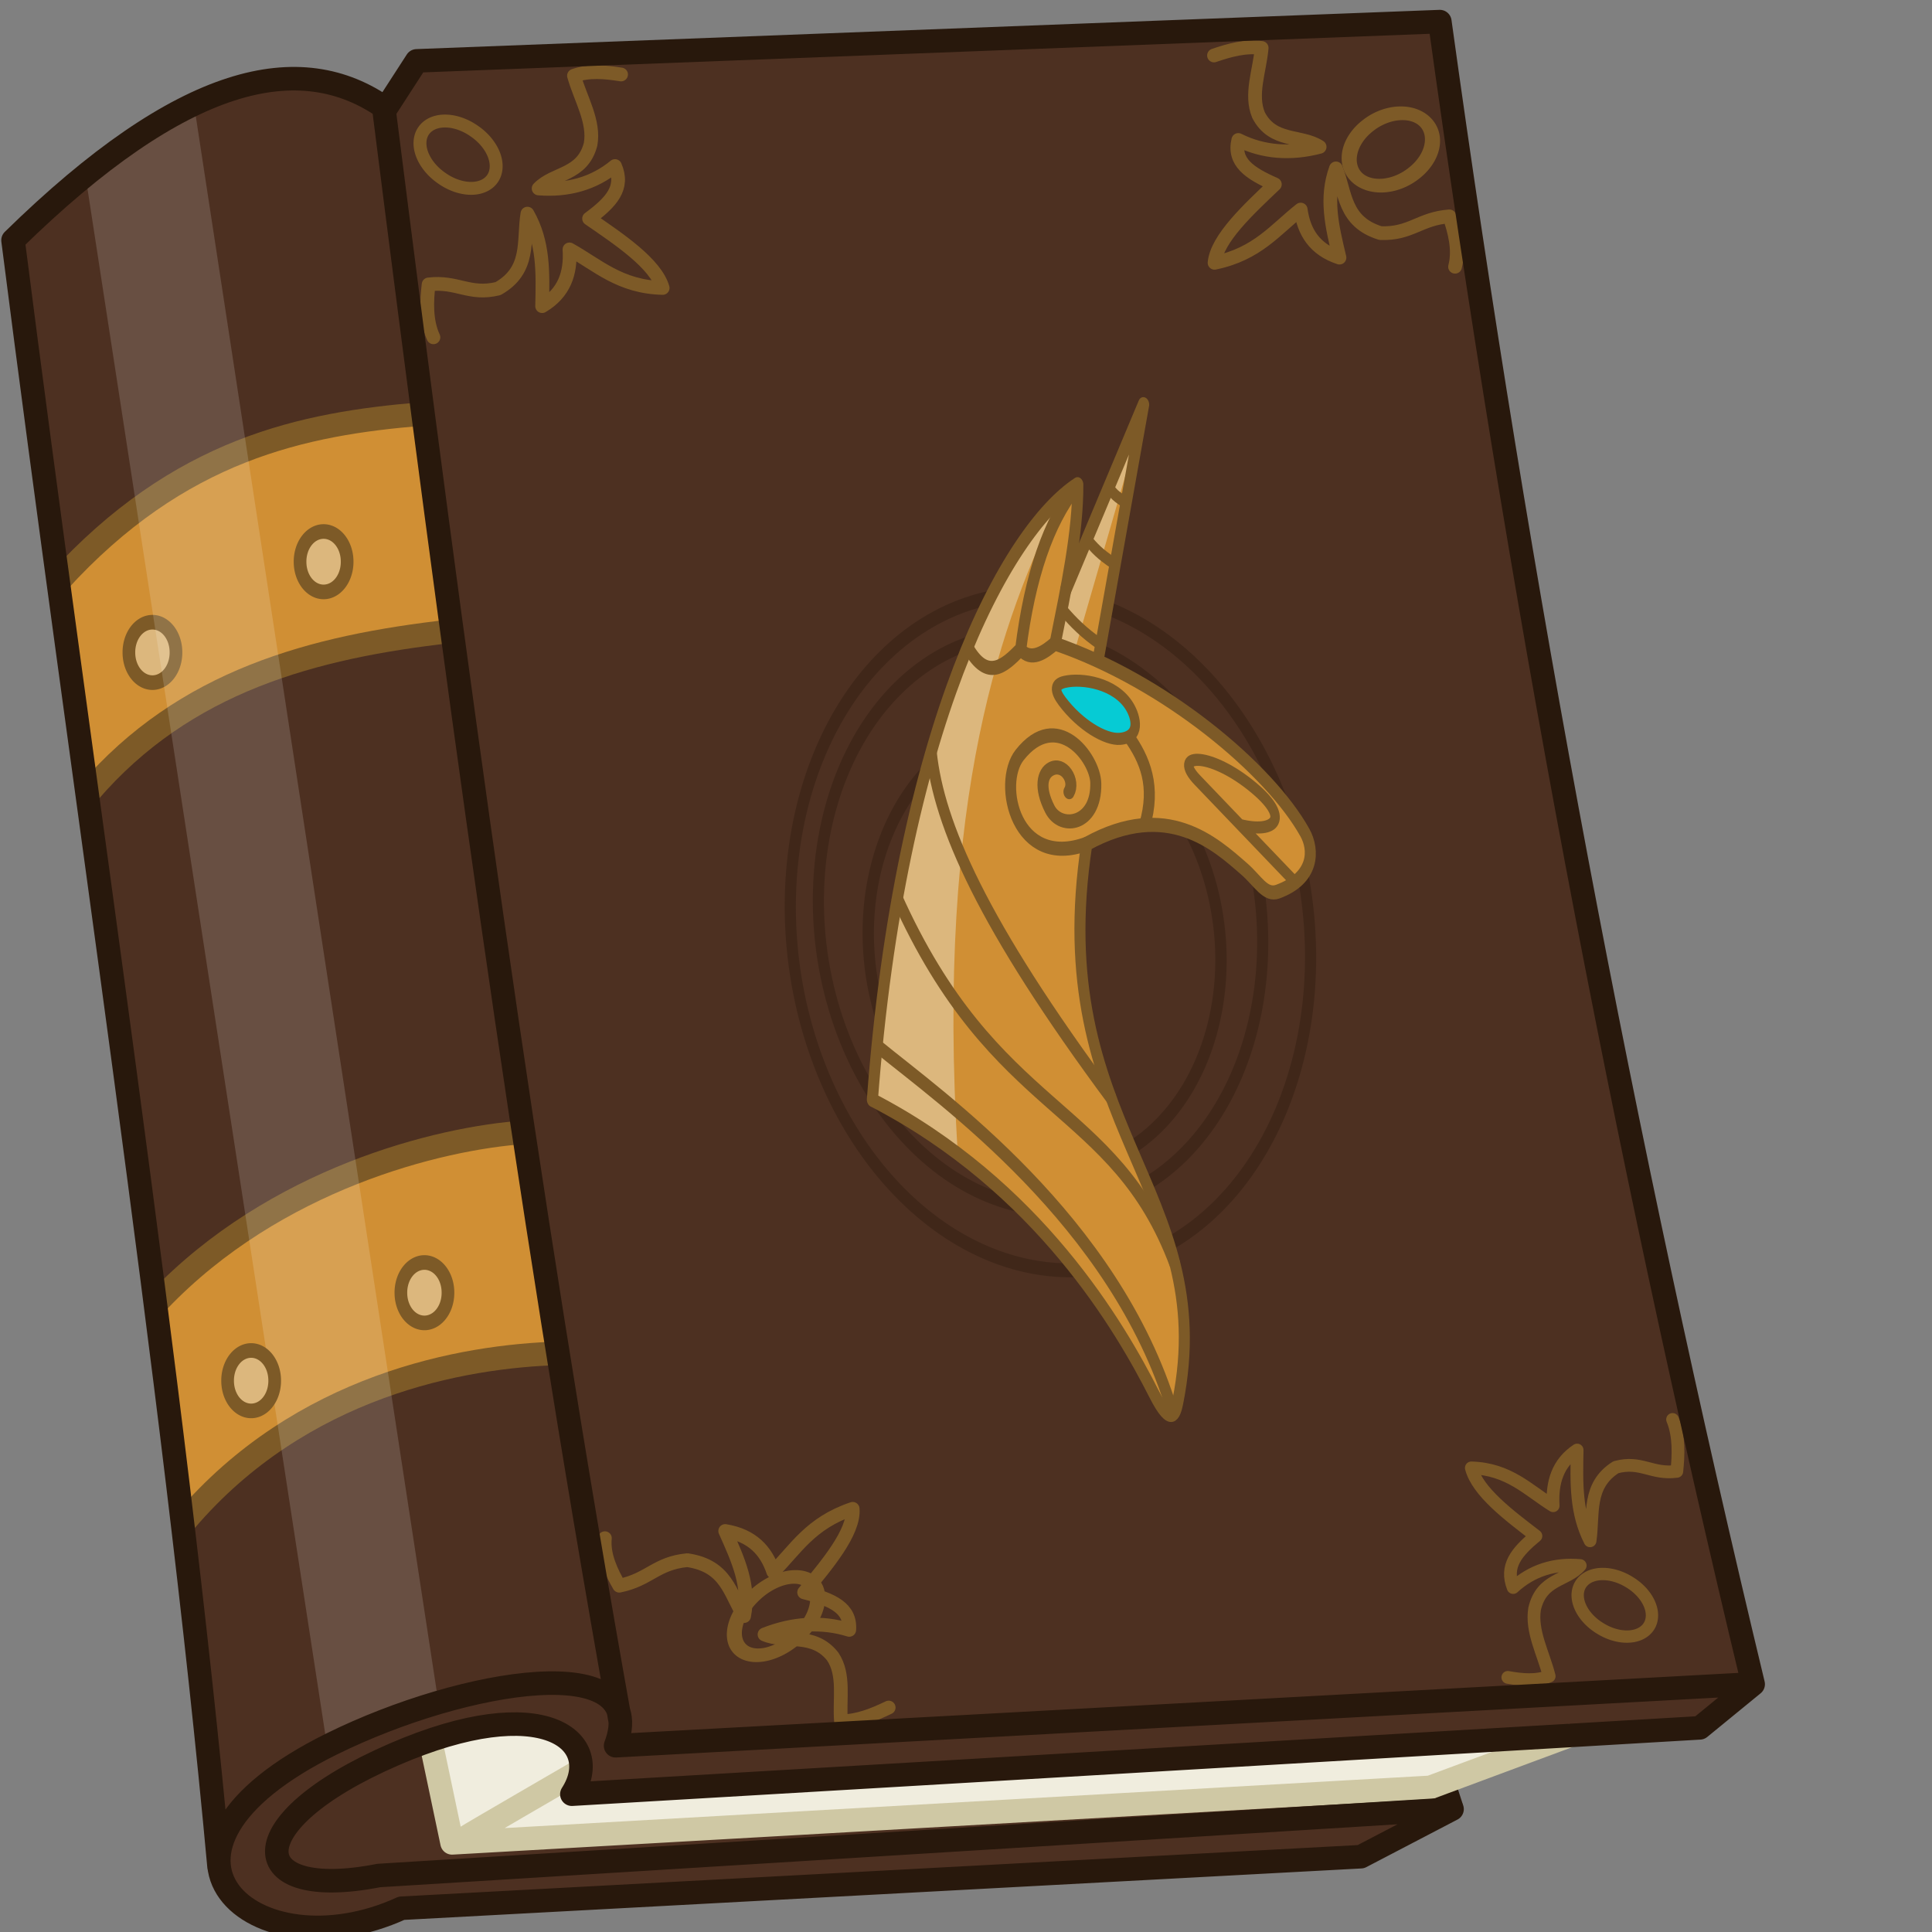 <svg xmlns="http://www.w3.org/2000/svg" width="128" height="128"><rect width="100%" height="100%" fill="#808080" stroke="none"/><defs><linearGradient id="a"><stop offset="0" stop-color="#f0edde"/></linearGradient><linearGradient id="b"><stop offset="0" stop-color="#4d3021"/></linearGradient><linearGradient id="c"><stop offset="0" stop-color="#7d5a27"/></linearGradient><linearGradient id="d"><stop offset="0" stop-color="#d08f34"/></linearGradient><linearGradient id="e"><stop offset="0" stop-color="#dcb77d"/></linearGradient><linearGradient id="f"><stop offset="0" stop-color="#28180c"/></linearGradient><linearGradient id="g"><stop offset="0" stop-color="#cfc8a4"/></linearGradient><linearGradient id="h"><stop offset="0" stop-color="#06cbd4"/></linearGradient></defs><path d="M338.57 958.79l-61.427 25.715-493.316 27.45-18.182-61.618 337.39-1.01z" fill="url(#a)" transform="matrix(.13 0 0 .13 58.25 -9.46)"/><path d="M288.904 982.662l-505.077 31.314-13.132-55.558-85.863 28.284 3.03 57.58 584.88-39.397 18.182-11.112z" fill="url(#b)" transform="matrix(.13 0 0 .13 58.25 -9.46)"/><path d="M418.57 955.22l-569.588 30.977-2.02-20.203-29.8-16.162-61.62 15.152-60.608 40.406v18.688l16.162 7.07 45.962-2.524 526.513-32.69-37.14 23.57-493.57 25-30.71 10.715-31.43-2.15-23.57-17.14-4.28-24.29-5.71-65.72-34.28-257.86-30-250L-440 195.22l77.86-64.117 53.033-19.193 57.074 13.132 20.708-21.213 518.468-18.61 47.143 318.57 66.428 335.71 45 192.14z" fill="url(#b)" transform="matrix(.13 0 0 .13 58.25 -9.46)"/><path d="M-139.803 856.685c-.874 8.605 3.32 17.295 7.333 24.218 15.29-3.103 18.7-11.487 34.67-13.014 20.275 2.97 21.676 17.26 28.936 28.49 3.024-15.4-2.923-28.38-9.625-43.36 13.76 2.25 20.9 10.02 24.49 20.76 11.53-11.49 18.74-24.72 40.48-32.06.95 11.94-13.25 28.63-24.74 42.57 14.4 3.7 23.81 7.98 22.99 19.12-14.06-4.35-28.74-3.36-43.18 2.34 11.07 4.67 24.74-1.33 34.73 11.2 6.37 9.46 3.28 21.91 4.25 33.07 8.59-.07 16.5-3.29 24.3-7.03" fill="none" stroke="url(#c)" stroke-width="7" stroke-linecap="round" stroke-linejoin="round" transform="matrix(.13 0 0 .13 58.25 -9.46)"/><path d="M-185 162.362a15.536 22.5 0 1 1-31.07 0 15.536 22.5 0 1 1 31.07 0z" transform="matrix(.1 .08 .1 -.1 55.23 139.35)" fill="none" stroke="url(#c)" stroke-width="7.048" stroke-linecap="round" stroke-linejoin="round"/><path d="M404.32 796.174c3.46 8.308 3.028 18.29 2.163 26.455-12.837 1.7-18.19-5.59-31.04-2.11-14.73 9.32-11.186 24.02-13.17 37.5-7.324-14.41-6.92-29.22-6.583-46.26-9.918 6.56-12.93 16.55-12.228 28.38-12.64-7.84-22.503-18.77-41.7-19.28 3.13 12.21 19.523 24.4 32.92 34.69-9.943 8.213-15.836 15.43-11.6 26.284 9.472-8.75 21.157-12.37 34.175-11.21-7.055 8.13-19.57 6.44-23.246 22.064-1.86 11.44 4.56 22.88 7.43 34.32-6.66 2.63-13.83 1.9-21.08.612" fill="none" stroke="url(#c)" stroke-width="6.497" stroke-linecap="round" stroke-linejoin="round" transform="matrix(.13 0 0 .13 58.25 -9.46)"/><path d="M-185 162.362a15.536 22.5 0 1 1-31.07 0 15.536 22.5 0 1 1 31.07 0z" transform="matrix(-.06 .1 -.1 -.06 111.19 136.15)" fill="none" stroke="url(#c)" stroke-width="7" stroke-linecap="round" stroke-linejoin="round"/><path d="M293.466 208.713c2.288-8.646-.225-18.07-2.868-25.67-15.06 1.074-19.72 9.148-35.158 8.523-18.77-5.794-17.68-20.545-22.677-32.976-5.484 15.273-2.03 29.3 1.804 45.475-12.696-4.17-18.168-13.06-19.757-24.49-12.905 10.123-22.002 22.618-43.907 27.13 1.12-12.294 17.448-27.356 30.726-39.983-13.06-5.74-21.28-11.38-18.62-22.617 12.63 6.353 26.75 7.35 41.44 3.513-9.73-6.267-23.74-2.03-31.11-16.15-4.45-10.513.6-22.764 1.57-34.27-8.18-1.107-16.24 1.096-24.29 3.844" fill="none" stroke="url(#c)" stroke-width="7" stroke-linecap="round" stroke-linejoin="round" transform="matrix(.13 0 0 .13 58.25 -9.46)"/><path d="M-185 162.362a15.536 22.5 0 1 1-31.07 0 15.536 22.5 0 1 1 31.07 0z" transform="matrix(-.1 -.1 -.1 .08 88.33 -23.14)" fill="none" stroke="url(#c)" stroke-width="7.079" stroke-linecap="round" stroke-linejoin="round"/><path d="M-227.18 244.678c-3.94-8.466-3.45-18.64-2.463-26.96 14.622-1.733 20.718 5.698 35.357 2.144 16.777-9.5 12.742-24.478 15-38.214 8.344 14.685 7.884 29.772 7.5 47.143 11.297-6.68 14.728-16.86 13.93-28.92 14.395 7.99 25.63 19.13 47.5 19.65-3.568-12.44-22.24-24.86-37.5-35.35 11.326-8.37 18.038-15.723 13.213-26.785-10.79 8.92-24.1 12.61-38.928 11.43 8.03-8.286 22.29-6.566 26.47-22.487 2.12-11.66-5.19-23.32-8.46-34.976 7.59-2.68 15.75-1.934 24.01-.624" fill="none" stroke="url(#c)" stroke-width="7" stroke-linecap="round" stroke-linejoin="round" transform="matrix(.13 0 0 .13 58.25 -9.46)"/><path d="M-185 162.362a15.536 22.5 0 1 1-31.07 0 15.536 22.5 0 1 1 31.07 0z" transform="matrix(.07 -.1 .1 .07 28.15 -21.17)" fill="none" stroke="url(#c)" stroke-width="7" stroke-linecap="round" stroke-linejoin="round"/><path d="M-354.286 848.076l40.715-37.142 55-29.286 30.71-12.143 64.28-8.57-17.15-113.573-50 10.714-51.43 17.858-34.29 21.428-51.43 37.857z" fill="url(#d)" transform="matrix(.13 0 0 .13 58.25 -9.46)"/><path d="M-162.635 762.448c-50.074 1.39-132.04 16.39-190.918 85.358M-367.19 735.68c59.25-62.037 142.604-82.87 186.373-85.864" fill="none" stroke="url(#c)" stroke-width="12" transform="matrix(.13 0 0 .13 58.25 -9.46)"/><path d="M-403.57 473.79l-14.287-111.428 57.143-42.857 60-25.714 67.143-11.42 15.71 112.86-75.72 13.57-47.86 20-30 15-27.86 29.29z" fill="url(#d)" stroke="#000" transform="matrix(.13 0 0 .13 58.25 -9.46)"/><path d="M-372.24 395.384a11.996 13.258 0 1 1-23.992 0 11.996 13.258 0 1 1 23.99 0z" transform="matrix(.13 0 0 .15 60.05 -16.07)" fill="url(#e)" stroke="url(#c)" stroke-width="6.46" stroke-linecap="round" stroke-linejoin="round"/><path d="M-402.857 476.648c48.922-56.94 114.6-74.282 184.286-82.143m-200-25c61.94-68.284 125.49-80.727 185-85.714" fill="none" stroke="url(#c)" stroke-width="12" transform="matrix(.13 0 0 .13 58.25 -9.46)"/><path d="M-372.24 395.384a11.996 13.258 0 1 1-23.992 0 11.996 13.258 0 1 1 23.99 0z" transform="matrix(.13 0 0 .15 78.07 26.35)" fill="url(#e)" stroke="url(#c)" stroke-width="6.46" stroke-linecap="round" stroke-linejoin="round"/><path d="M5.69 11.82l7.192-4.706 16.08 105.12-7.32 3.267z" opacity=".15" fill="#fff"/><path d="M291.43 993.268l-3.284-10.1" fill="none" stroke="url(#f)" stroke-width="12" stroke-linecap="round" stroke-linejoin="round" transform="matrix(.13 0 0 .13 58.25 -9.46)"/><path d="M-227.79 963.974l10.102 47.982 498.51-28.284 70.71-26.264m-562.246 51.74c1.428-1.07 57.5-33.572 57.5-33.572" fill="none" stroke="url(#g)" stroke-width="12" stroke-linecap="round" stroke-linejoin="round" transform="matrix(.13 0 0 .13 58.25 -9.46)"/><path d="M443.66 931.023l-578.01 31.436c18.953-49.89-76.99-34.25-144.452-1.02-111.764 55.07-39.896 118.22 35.355 83.84l488.914-26.27 46.467-24.25-546.998 33.84c-68.056 13.404-73-26.617 7.577-61.62 76.523-33.24 108.266-6.873 90.852 20.18l574.838-33.817 27.19-22.245C378.435 652.78 325.79 373.54 285.713 83.785l-521.427 20-15.715 24.285c-43.51-30.87-103.43-17.66-190 67.147 34.97 274.5 82.32 581.452 105 828.927m204.47-74.106c-48.11-268.65-85.62-545.74-120.53-822.318" fill="none" stroke="url(#f)" stroke-width="12" stroke-linecap="round" stroke-linejoin="round" transform="matrix(.13 0 0 .13 58.25 -9.46)"/><path d="M-372.24 395.384a11.996 13.258 0 1 1-23.992 0 11.996 13.258 0 1 1 23.99 0z" transform="matrix(.13 0 0 .15 71.39 -22.08)" fill="url(#e)" stroke="url(#c)" stroke-width="6.46" stroke-linecap="round" stroke-linejoin="round"/><path d="M-372.24 395.384a11.996 13.258 0 1 1-23.992 0 11.996 13.258 0 1 1 23.99 0z" transform="matrix(.13 0 0 .15 66.59 32.18)" fill="url(#e)" stroke="url(#c)" stroke-width="6.46" stroke-linecap="round" stroke-linejoin="round"/><g fill="none" stroke="url(#f)" stroke-linejoin="round" transform="matrix(.1 -.03 .03 .13 47.69 -6.33)"><path d="M209.286 549.148a160 168.214 0 1 1-320 0 160 168.214 0 1 1 320 0z" transform="matrix(1.03 0 0 1 7.18 -12.14)" opacity=".35" stroke-width="6.91"/><path d="M209.286 549.148a160 168.214 0 1 1-320 0 160 168.214 0 1 1 320 0z" transform="matrix(.88 0 0 .85 9.91 63.92)" opacity=".35" stroke-width="8.057"/><path d="M209.286 549.148a160 168.214 0 1 1-320 0 160 168.214 0 1 1 320 0z" transform="matrix(.7 0 0 .66 17.73 180.75)" opacity=".35" stroke-width="10.362"/></g><path d="M-76.43 591.648C-5.9 418.232 87.42 339.483 138.933 327.516c-6.892 23.363-22.187 48.126-36.907 72.793 62.76 33.74 115.047 90.54 127.785 125.76 3.49 9.63-.51 23.05-25.25 24.24-8.31.4-10.79-8-17.56-15.63-14.18-15.99-37.76-44.18-93.92-34.5-67.01 128.07 32.78 184.31-23.37 278.92-3.24 5.46-7.91 11.31-13.63-7.07-11.25-36.08-41.61-115.52-132.5-180.39z" fill="url(#d)" transform="matrix(.1 -.03 .03 .13 47.69 -6.33)"/><path d="M127.027 414.198l-30.052-15.91 25-30.557 63.135-60.1-15.404 30.56z" fill="url(#d)" transform="matrix(.1 -.03 .03 .13 47.69 -6.33)"/><path d="M112.5 407.362l72.5-97.857-22.857 18.57-45.357 45.36-13.93 28.927zM-31.315 630.118C6.305 454.51 74.49 379.74 124.285 333.79l-28.57 12.858-44.644 37.857-39.28 48.57-46.07 67.5-31.78 65.716-10.36 26.79 23.93 16.07z" fill="url(#e)" transform="matrix(.1 -.03 .03 .13 47.69 -6.33)"/><path d="M-76.43 591.648C-5.9 418.232 87.42 339.483 138.933 327.516c-6.892 23.363-22.187 48.126-36.907 72.793 62.76 33.74 115.047 90.54 127.785 125.76 3.49 9.63-.51 23.05-25.25 24.24-8.31.4-10.79-8-17.56-15.63-14.18-15.99-37.76-44.18-93.92-34.5-67.01 128.07 32.78 184.31-23.37 278.92-3.24 5.46-7.91 11.31-13.63-7.07-11.25-36.08-41.61-115.52-132.5-180.39z" fill="none" stroke="url(#c)" stroke-width="7" stroke-linecap="round" stroke-linejoin="round" transform="matrix(.1 -.03 .03 .13 47.69 -6.33)"/><path d="M126.774 413.44l64.396-114.65-74.75 77.277m-14.277 23.973c-8.035 2.995-17.775 5.43-22.322-1.964-12.7 5.726-25.21 10.596-32.32-8.392m32.31 8.604c16.44-34.27 35.76-56.976 57.58-69.7" fill="none" stroke="url(#c)" stroke-width="7" stroke-linecap="round" stroke-linejoin="round" transform="matrix(.1 -.03 .03 .13 47.69 -6.33)"/><path d="M216.678 548.296l-45.962-62.63c-12.146-16.55 10.667-12.116 31.82 9.597 21.722 22.298 8.823 27.25-11.888 17.826" fill="none" stroke="url(#c)" stroke-width="6" stroke-linejoin="round" transform="matrix(.1 -.03 .03 .13 47.69 -6.33)"/><path d="M131.43 499.862c12.91-17.278 9.76-31.497 2.856-45" fill="none" stroke="url(#c)" stroke-width="7" stroke-linejoin="round" transform="matrix(.1 -.03 .03 .13 47.69 -6.33)"/><path d="M98.214 428.79c-3.465-6.276-2.296-9.255 4.286-8.928 11.234.56 31.345 7.843 36.746 21.05 2.49 6.09 2.706 16.21-10.675 13.994-9.12-1.512-22.69-12.245-30.35-26.115z" fill="url(#h)" stroke="url(#c)" stroke-width="6" stroke-linecap="round" stroke-linejoin="round" transform="matrix(.1 -.03 .03 .13 47.69 -6.33)"/><path d="M93.023 500.21c-47.513 2.39-47.027-41.452-28.878-51.92 29.968-17.283 46.43 12.166 43.184 24.245-5.42 20.157-28.49 17.706-32.2 5.808-3.67-11.742.41-17.964 6.44-18.94 9.02-1.46 13.55 9.26 7.83 13.637" fill="none" stroke="url(#c)" stroke-width="7" stroke-linecap="round" stroke-linejoin="round" transform="matrix(.1 -.03 .03 .13 47.69 -6.33)"/><path d="M87.59 713.166c-14.374-86.632-90.35-95.5-120.043-215.352M72.054 625.31C16.548 523.106 4.266 469.822 9.77 434.44M65 782.72c-8.397-99.128-98.926-182.363-130-215.36" fill="none" stroke="url(#c)" stroke-width="7" stroke-linejoin="round" transform="matrix(.1 -.03 .03 .13 47.69 -6.33)"/><path d="M129.552 406.622c-7.79-6.987-13.242-13.974-17.678-20.96m38.134-15.152c-7.79-6.988-9.454-9.43-13.89-16.416m31.062-9.85c-7.79-6.986-6.17-5.386-10.606-12.373" fill="none" stroke="url(#c)" stroke-width="6" transform="matrix(.1 -.03 .03 .13 47.69 -6.33)"/></svg>